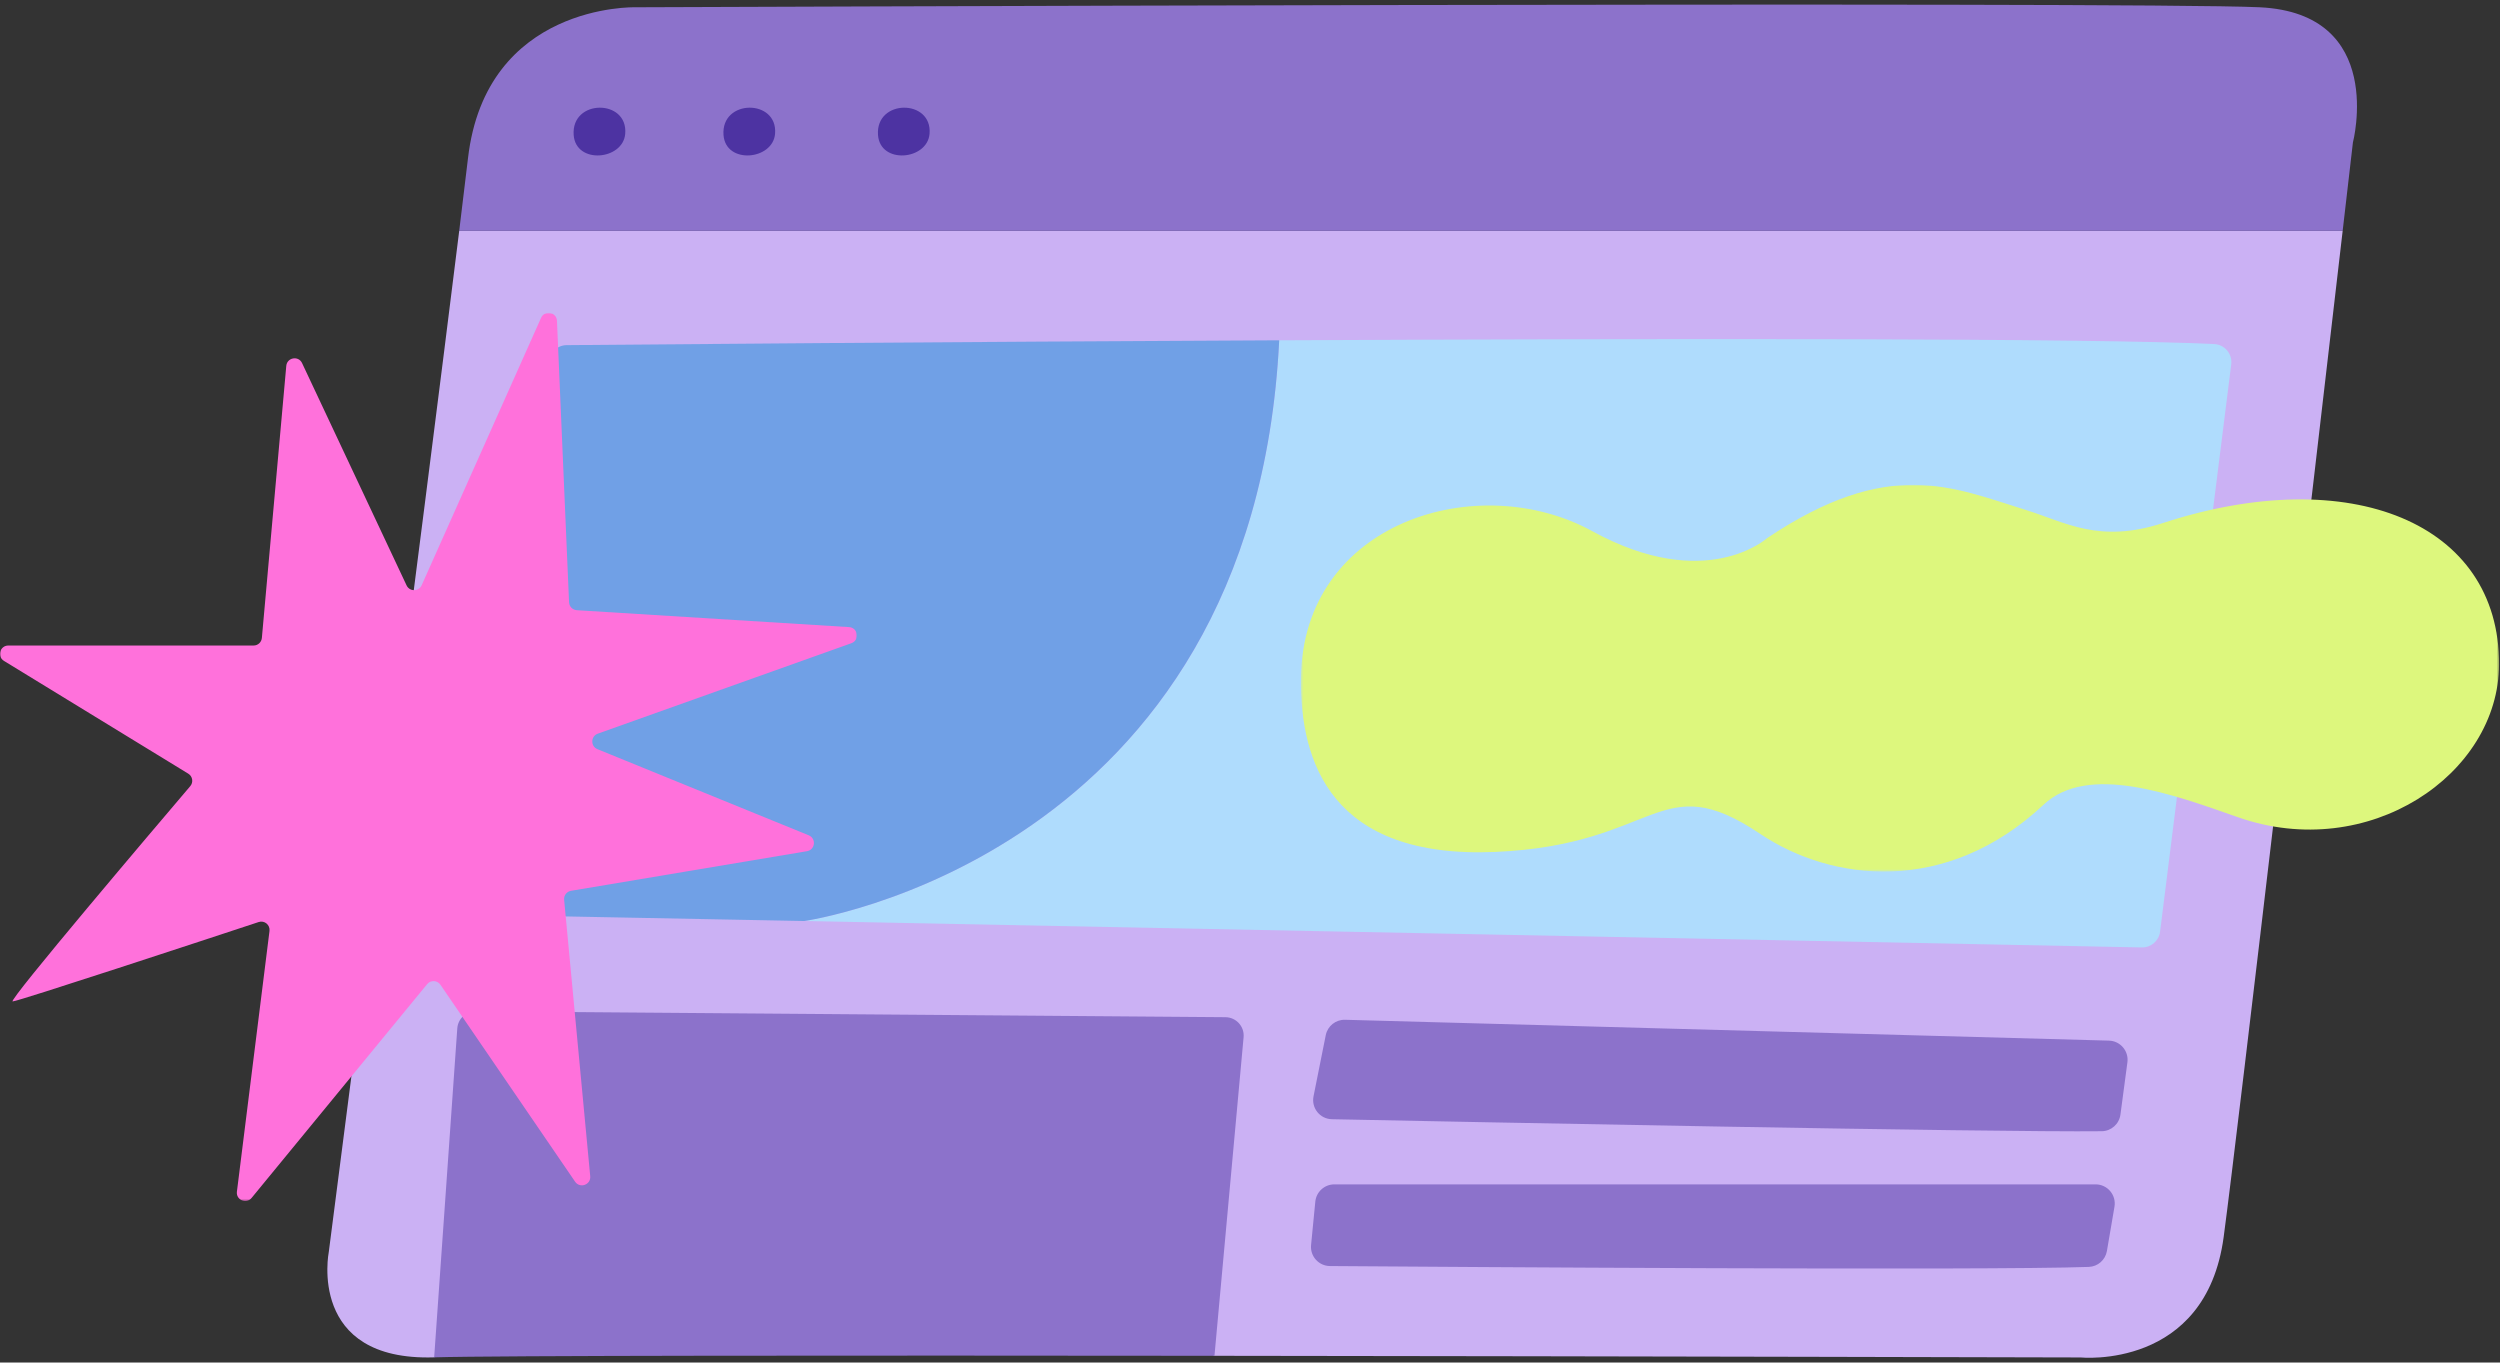 <svg viewBox="0 119.011 1077 586.978" xmlns="http://www.w3.org/2000/svg" xmlns:xlink="http://www.w3.org/1999/xlink" xmlns:blush="http://design.blush" overflow="visible" width="1077px" height="586.978px"><rect x="0" y="119.011" width="1077" height="586.978" fill="#333333" stroke="none"/><defs><polygon id="uiscreen-1-path-1" points="0 0.856 369.15 0.856 369.15 383.472 0 383.472"/><polygon id="uiscreen-1-path-3" points="0.44 0.957 516.594 0.957 516.594 167.536 0.44 167.536"/></defs><g id="UI/Screen 1" stroke="none" stroke-width="1" fill="none" fill-rule="evenodd"><g id="Group-27" transform="translate(0, 121)"><path d="M141.641,537.361 C141.641,537.361 132.219,584.472 187.039,582.759 L332.229,508.237 L391.761,524.084 L523.192,582.092 C706.787,582.296 896.285,582.804 896.285,582.804 C896.285,582.804 950.249,588.28 957.958,530.89 C964.233,484.18 997.174,201.184 1009.219,97.461 L197.828,97.461 C183.529,213.246 141.641,537.361 141.641,537.361" id="Fill-1" fill="#CBB1F4"/><path d="M973.377,1.139 C918.556,-1.426 273.554,1.144 273.554,1.144 C273.554,1.144 209.311,-0.57 201.602,66.243 C200.795,73.234 199.5,83.931 197.828,97.46 L1009.219,97.46 C1011.974,73.742 1013.636,59.391 1013.636,59.391 C1013.636,59.391 1028.198,3.705 973.377,1.139" id="Fill-3" fill="#8C72CB"/><path d="M196.998,441.041 L187.04,582.759 C212.362,581.967 365.603,581.917 523.192,582.092 L535.74,444.854 C536.162,440.241 532.55,436.253 527.918,436.217 L204.957,433.68 C200.777,433.647 197.291,436.871 196.998,441.041" id="Fill-5" fill="#8C72CB"/><path d="M961.211,154.975 C961.774,150.486 958.415,146.457 953.896,146.234 C901.794,143.656 719.049,143.82 551.083,144.612 C539.945,367.742 346.42,394.786 346.42,394.786 C534.07,398.443 870.143,405.121 922.697,406.166 C926.679,406.245 930.067,403.304 930.563,399.352 L961.211,154.975 Z" id="Fill-7" fill="#AFDCFD"/><path d="M551.083,144.612 L551.083,144.612 C408.296,145.286 276.19,146.413 244.106,146.696 C239.987,146.732 236.665,150.044 236.593,154.164 L232.57,385.008 C232.498,389.201 235.823,392.661 240.016,392.739 C261.588,393.139 299.337,393.868 346.421,394.786 C346.421,394.786 539.946,367.742 551.083,144.612" id="Fill-9" fill="#70A0E6"/><path d="M566.633,515.684 L564.81,534.375 C564.339,539.201 568.106,543.389 572.953,543.424 C621.96,543.787 855.629,545.41 899.837,543.797 C903.743,543.656 907.001,540.795 907.659,536.943 L910.915,517.873 C911.775,512.836 907.894,508.237 902.784,508.237 L574.843,508.237 C570.597,508.237 567.046,511.459 566.633,515.684" id="Fill-11" fill="#8C72CB"/><path d="M573.772,480.17 C624.894,481.206 859.616,485.882 905.417,485.34 C909.515,485.292 912.942,482.244 913.484,478.182 L916.488,455.649 C917.136,450.793 913.434,446.446 908.537,446.313 L579.449,437.33 C575.434,437.221 571.924,440.02 571.136,443.958 L565.867,470.306 C564.859,475.343 568.636,480.066 573.772,480.17" id="Fill-13" fill="#8C72CB"/><path d="M247.139,56.2 C248.088,68.918 268.399,67.019 269.348,55.653 C270.61,40.542 245.973,40.578 247.139,56.2" id="Fill-15" fill="#4D33A2"/><path d="M311.689,56.2 C312.638,68.918 332.949,67.019 333.898,55.653 C335.16,40.542 310.523,40.578 311.689,56.2" id="Fill-17" fill="#4D33A2"/><path d="M378.245,56.2 C379.194,68.918 399.505,67.019 400.454,55.653 C401.716,40.542 377.079,40.578 378.245,56.2" id="Fill-19" fill="#4D33A2"/><g id="Group-23" transform="translate(0, 131.945)"><mask id="uiscreen-1-mask-2" fill="#fff"><use xlink:href="#uiscreen-1-path-1"/></mask><g id="Clip-22"/><path d="M175.154,118.252 L130.13,22.485 C128.577,19.183 123.656,20.053 123.33,23.688 L112.811,140.902 C112.645,142.747 111.1,144.16 109.248,144.16 L3.584,144.16 C-0.028,144.16 -1.364,148.903 1.717,150.788 L81.11,199.366 C82.984,200.513 83.396,203.058 81.971,204.731 C67.826,221.353 3.157,297.487 5.446,297.487 C7.671,297.487 89.516,270.52 111.443,263.281 C113.938,262.457 116.425,264.519 116.099,267.126 L102.06,379.44 C101.615,382.998 106.098,384.925 108.374,382.153 L184.015,290.036 C185.528,288.193 188.386,288.319 189.732,290.287 L247.753,375.144 C249.838,378.192 254.613,376.466 254.266,372.788 L243.03,253.688 C242.854,251.821 244.15,250.135 245.999,249.824 L347.649,232.759 C351.202,232.163 351.743,227.28 348.407,225.92 L257.385,188.811 C254.344,187.571 254.441,183.232 257.534,182.13 L366.773,143.165 C370.437,141.858 369.676,136.468 365.793,136.227 L248.501,128.941 C246.675,128.828 245.228,127.354 245.15,125.524 L239.943,4.283 C239.781,0.511 234.643,-0.47 233.103,2.979 L181.657,118.189 C180.409,120.983 176.456,121.022 175.154,118.252" id="Fill-21" fill="#FF71DB" mask="url(#uiscreen-1-mask-2)"/></g><g id="Group-26" transform="translate(560, 205.945)"><mask id="uiscreen-1-mask-4" fill="#fff"><use xlink:href="#uiscreen-1-path-3"/></mask><g id="Clip-25"/><path d="M0.448,84.297 C0.07,120.194 13.448,162.072 84.043,159.082 C154.639,156.09 154.639,121.989 198.313,151.304 C229.029,171.922 278.504,177.982 320.361,138.739 C339.506,120.791 375.646,134.129 404.119,144.125 C460.356,163.868 516.433,125.763 516.594,78.316 C516.8,17.381 452.579,-8.944 371.812,17.381 C344.322,26.34 329.835,17.078 313.181,11.906 C280.906,1.885 253.792,-11.252 201.304,23.872 C201.304,23.872 174.981,47.803 125.923,20.881 C76.864,-6.042 1.16,16.727 0.448,84.297" id="Fill-24" fill="#DDF77D" mask="url(#uiscreen-1-mask-4)"/></g></g></g></svg>
